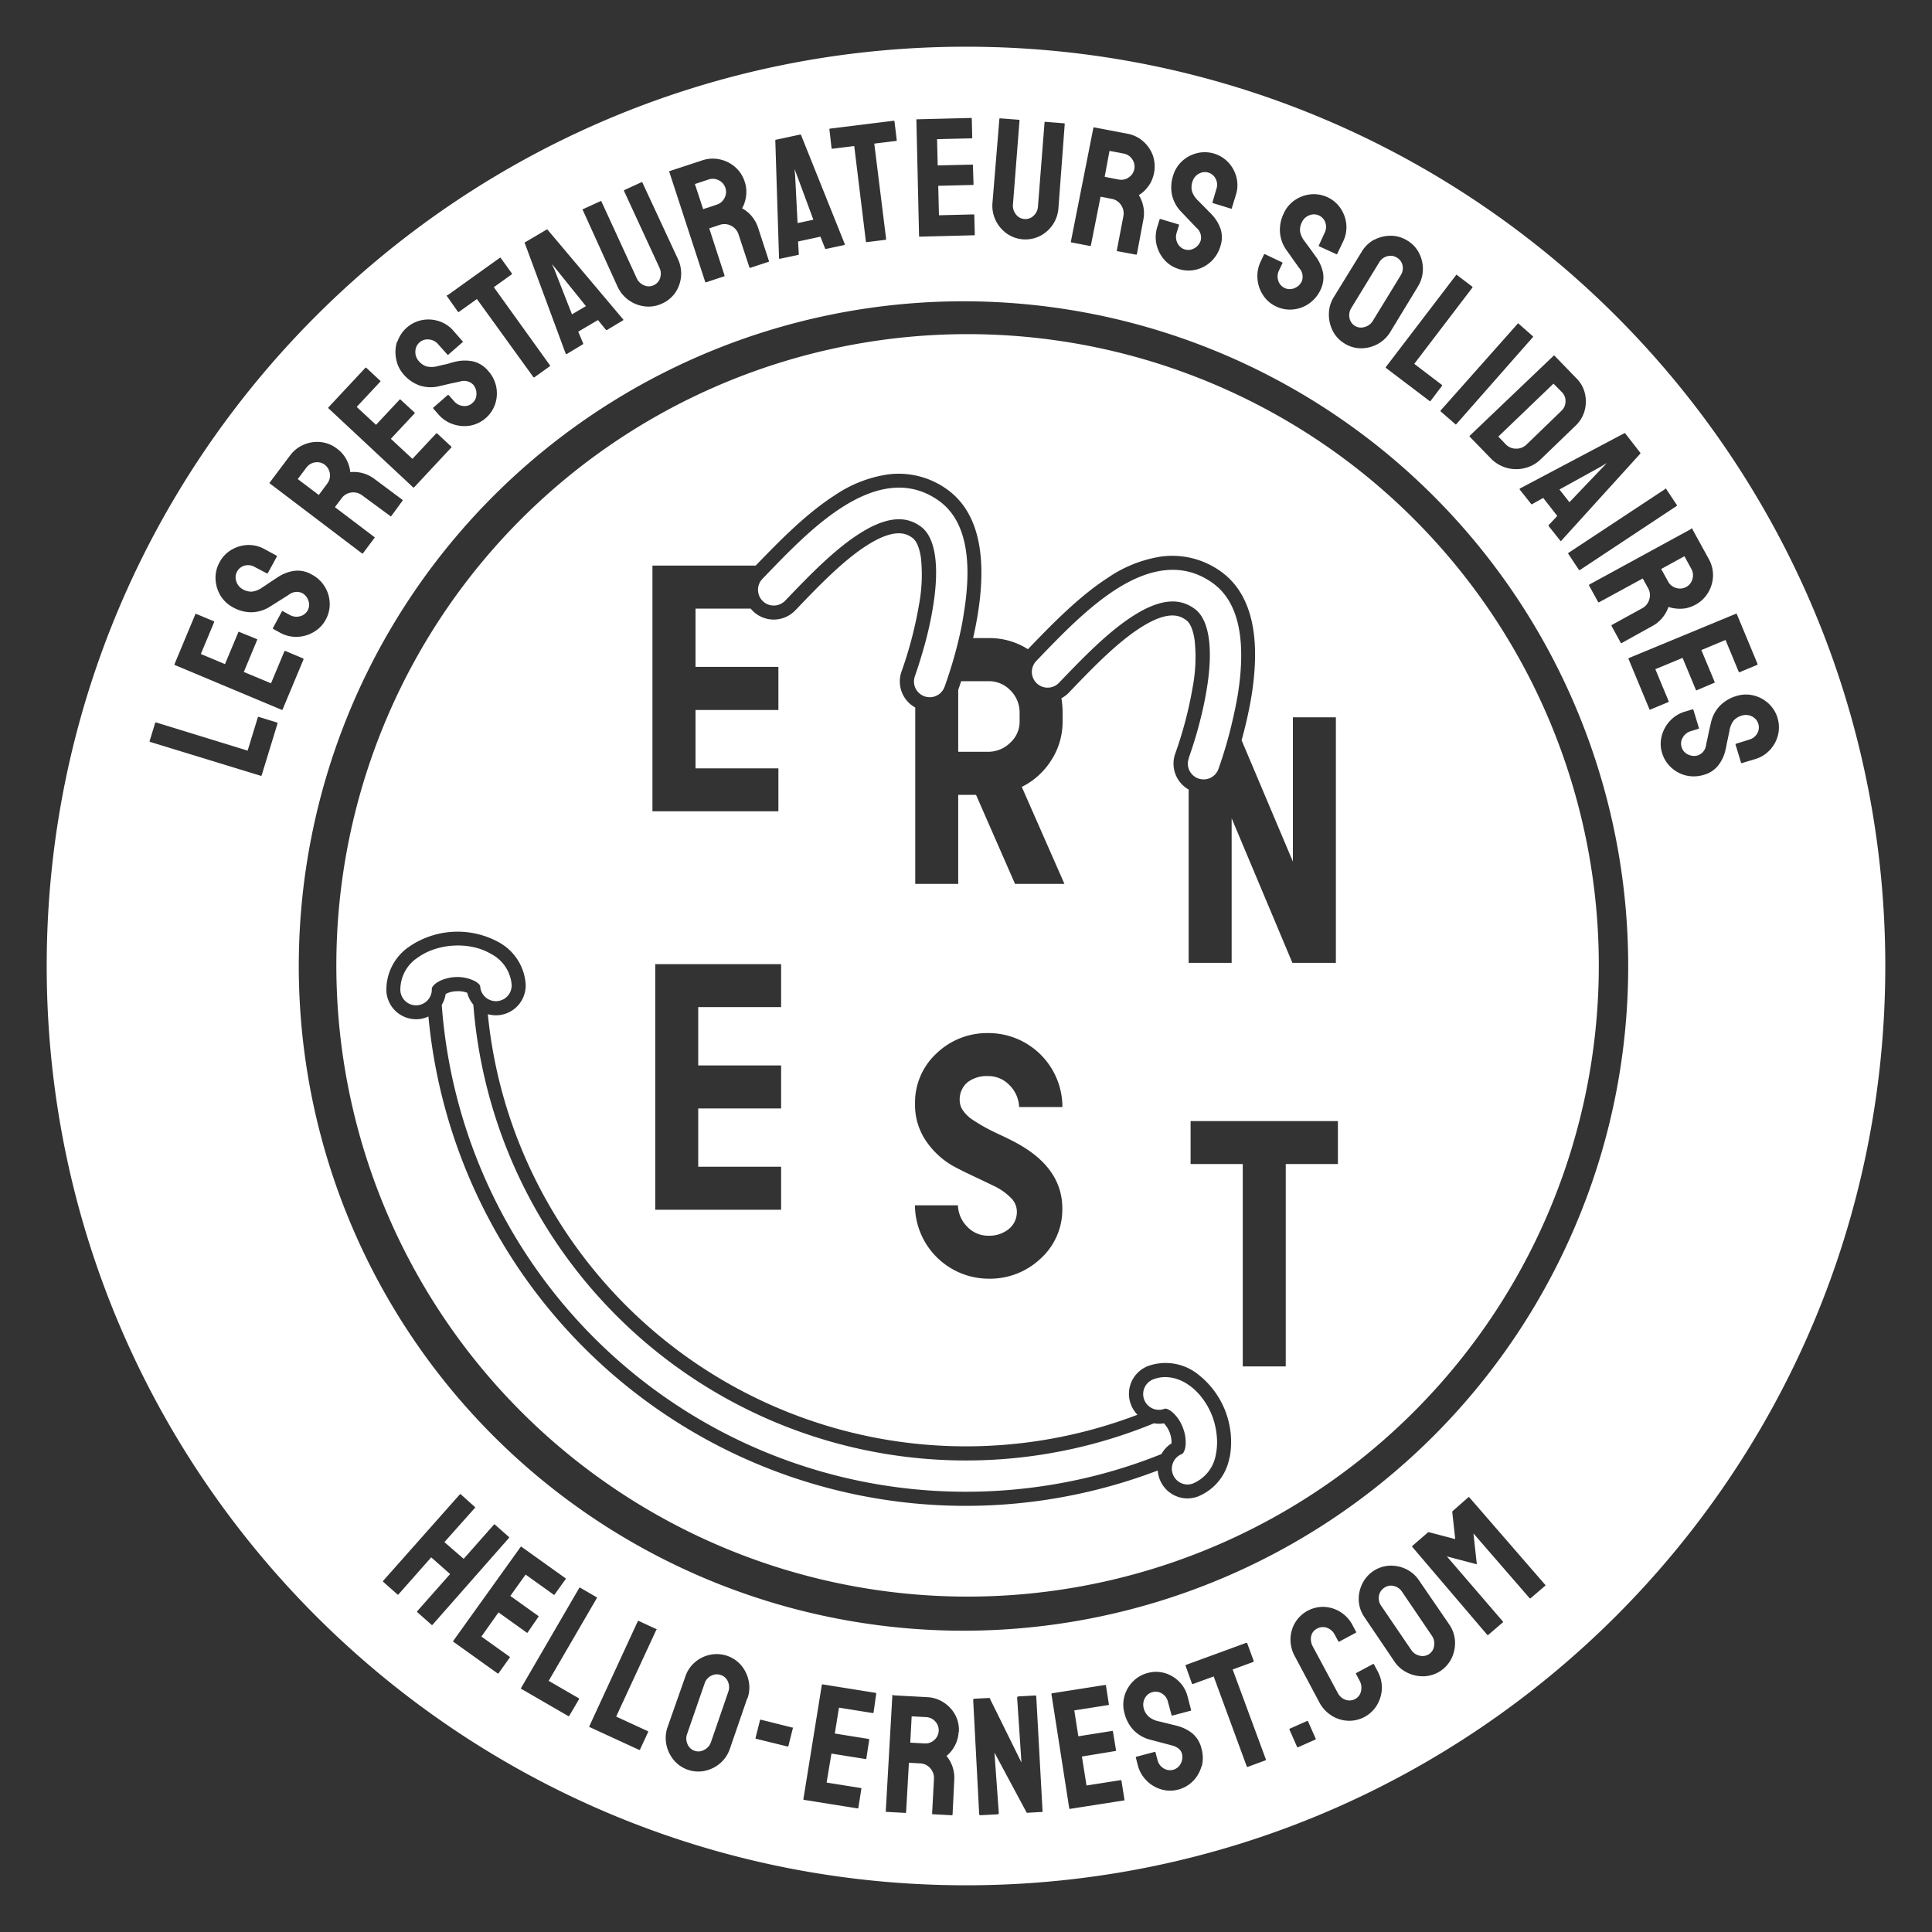 <svg id="Calque_1" data-name="Calque 1" xmlns="http://www.w3.org/2000/svg" viewBox="0 0 400 400"><rect x="0" y="0" width="400" height="400" fill="#333333" stroke="none"/><defs><style>.cls-1{fill:#fff;}</style></defs><title>logo-ernest</title><polygon class="cls-1" points="118.42 65.08 121.31 63.38 115.09 55.66 114.26 54.66 114.8 55.84 118.42 65.08"/><path class="cls-1" d="M67.79,100.08a2.8,2.8,0,0,0-.54-3.85,2.57,2.57,0,0,0-2-.5,2.69,2.69,0,0,0-1.8,1.06l-1.8,2.4L66,102.48Z"/><path class="cls-1" d="M150,41a2.68,2.68,0,0,0-1.19-3.68,2.68,2.68,0,0,0-2.09-.16l-2.85.94,1.71,5.2,2.85-.94A2.68,2.68,0,0,0,150,41Z"/><path class="cls-1" d="M191.75,355.51l-3-.16-.29,5.45,3,.16a2.68,2.68,0,0,0,1.95-.69,2.68,2.68,0,0,0,.23-3.86A2.7,2.7,0,0,0,191.75,355.51Z"/><path class="cls-1" d="M149.25,346.8a2.49,2.49,0,0,0-2,.14,2.7,2.7,0,0,0-1.37,1.6L142.26,359a2.8,2.8,0,0,0,.08,2.11,2.43,2.43,0,0,0,3.48,1.17,2.77,2.77,0,0,0,1.37-1.57l3.59-10.43a2.82,2.82,0,0,0-.05-2.08A2.43,2.43,0,0,0,149.25,346.8Z"/><polygon class="cls-1" points="331.77 96.82 332.66 95.86 331.55 96.55 322.87 101.34 324.93 103.98 331.77 96.82"/><path class="cls-1" d="M209.19,153.74a5.86,5.86,0,0,0,1.91-4.38v-1.91a6.42,6.42,0,0,0-1.94-4.55,6.14,6.14,0,0,0-4.48-1.87H199c-.26.8-.47,1.4-.61,1.78v12.84h6.29A6.49,6.49,0,0,0,209.19,153.74Z"/><path class="cls-1" d="M347,121.72a2.62,2.62,0,0,0,2.12-.2,2.59,2.59,0,0,0,1.28-1.64,2.71,2.71,0,0,0-.22-2.09l-1.44-2.63-4.81,2.64,1.45,2.63A2.65,2.65,0,0,0,347,121.72Z"/><path class="cls-1" d="M313.87,92.89a3,3,0,0,0,2.18-.85l7.24-7a2.61,2.61,0,0,0,.83-1.93,2.52,2.52,0,0,0-.77-1.94l-1.72-1.74L310.21,90.39l1.5,1.56A2.91,2.91,0,0,0,313.87,92.89Z"/><path class="cls-1" d="M233.66,36.75a2.67,2.67,0,0,0,.75-3.79,2.69,2.69,0,0,0-1.75-1.16l-2.95-.56-1,5.37,2.95.57A2.67,2.67,0,0,0,233.66,36.75Z"/><path class="cls-1" d="M280.53,67.48a2.41,2.41,0,0,0,2,.22,2.77,2.77,0,0,0,1.68-1.24L290,57a2.76,2.76,0,0,0,.39-2,2.4,2.4,0,0,0-1.16-1.65,2.46,2.46,0,0,0-2-.3,2.75,2.75,0,0,0-1.69,1.28l-5.76,9.43a2.8,2.8,0,0,0-.38,2.08A2.46,2.46,0,0,0,280.53,67.48Z"/><polygon class="cls-1" points="165.13 46.19 168.4 45.49 164.96 36.2 164.49 34.98 164.62 36.27 165.13 46.19"/><path class="cls-1" d="M290.28,329.56a2.81,2.81,0,0,0-1.7-1.2,2.4,2.4,0,0,0-2,.38,2.5,2.5,0,0,0-1.09,1.69,2.69,2.69,0,0,0,.48,2.05l6.21,9.12a2.76,2.76,0,0,0,1.74,1.19,2.45,2.45,0,0,0,2-.36,2.39,2.39,0,0,0,1-1.73,2.76,2.76,0,0,0-.44-2Z"/><path class="cls-1" d="M200,9.67C94.89,9.67,9.67,94.89,9.67,200S94.89,390.33,200,390.33,390.33,305.11,390.33,200,305.11,9.67,200,9.67Zm150.42,99.94,3.39,6.17a6.83,6.83,0,0,1,.85,3.49,7.13,7.13,0,0,1-1,3.41,6.74,6.74,0,0,1-2.62,2.51,6.88,6.88,0,0,1-2.22.78,7.75,7.75,0,0,1-2,0,5.88,5.88,0,0,1-1.38-.32,7.12,7.12,0,0,1-3.41,4l-6.25,3.47a.16.16,0,0,1-.24-.07l-1.89-3.46c0-.08,0-.14,0-.17l6.32-3.47a3,3,0,0,0,1.49-1.83,2.93,2.93,0,0,0-.24-2.35l-1.11-2-9,4.9c-.1.05-.18,0-.22,0l-1.9-3.46c0-.08,0-.15.09-.2l21-11.46A.12.12,0,0,1,350.42,109.61ZM345,101.29l2.16,3.25a.13.13,0,0,1,0,.2L327.13,118c-.1.06-.17,0-.22,0l-2.18-3.29a.15.15,0,0,1,0-.24l20-13.2A.12.12,0,0,1,345,101.29Zm-8.74-11.57a.17.17,0,0,1,.22,0l3.11,4a.16.16,0,0,1,0,.22l-16.33,18c-.08.09-.15.09-.22,0l-2.39-3a.19.19,0,0,1,0-.24l1.77-1.87-2.91-3.74-2.25,1.26a.16.16,0,0,1-.24,0l-2.38-3c-.06-.07,0-.14.05-.21ZM321.83,73.63l4.54,4.68a6.53,6.53,0,0,1,1.77,3.16,7.12,7.12,0,0,1-.07,3.58,6.76,6.76,0,0,1-1.88,3.1L319,95.08a7.16,7.16,0,0,1-3.33,1.84,7.29,7.29,0,0,1-7-2l-4.35-4.48a.15.15,0,0,1,0-.25l17.33-16.53A.13.13,0,0,1,321.83,73.63Zm-7.4-6.6,2.93,2.58a.13.13,0,0,1,0,.2l-15.84,18c-.08.09-.15.1-.22,0l-3-2.61a.16.16,0,0,1,0-.25L314.24,67A.12.12,0,0,1,314.43,67ZM301.73,57l3.08,2.34a.16.16,0,0,1,0,.25l-12,15.74,5.71,4.35a.15.15,0,0,1,0,.24L296.19,83a.15.15,0,0,1-.24,0l-9-6.82c-.07,0-.07-.13,0-.22l14.51-19A.15.15,0,0,1,301.73,57Zm-17.2-7.35a7.09,7.09,0,0,1,3.44-.84,6.49,6.49,0,0,1,3.41,1,6.38,6.38,0,0,1,2.42,2.58,7.12,7.12,0,0,1,.79,3.43,6.86,6.86,0,0,1-1,3.46l-5.74,9.44a6.85,6.85,0,0,1-2.62,2.51,7.16,7.16,0,0,1-3.44.88,6.42,6.42,0,0,1-3.43-1,6.48,6.48,0,0,1-2.43-2.61,7.47,7.47,0,0,1-.8-3.48,6.75,6.75,0,0,1,1-3.48l5.79-9.41A6.77,6.77,0,0,1,284.53,49.61ZM261,54.17l.68-1.45a.15.15,0,0,1,.23-.08l3.53,1.67c.09,0,.1.12.06.22L264.8,56a2.77,2.77,0,0,0-.15,2.11A2.48,2.48,0,0,0,268,59.66a2.77,2.77,0,0,0,1.53-1.44,2.66,2.66,0,0,0-.55-2.73l-1.16-1.63c-.52-.74-1-1.43-1.48-2.09A7.26,7.26,0,0,1,265,48a7.73,7.73,0,0,1,.8-3.85,6.5,6.5,0,0,1,2.35-2.76,7,7,0,0,1,3.31-1.16,6.63,6.63,0,0,1,3.42.62,6.52,6.52,0,0,1,2.68,2.3,7.11,7.11,0,0,1,1.18,3.29,6.74,6.74,0,0,1-.65,3.53l-1.23,2.59a.12.12,0,0,1-.18.06L273.12,51a.12.12,0,0,1-.07-.18l1.19-2.6a2.71,2.71,0,0,0,.16-2.13,2.48,2.48,0,0,0-1.31-1.47,2.45,2.45,0,0,0-2-.05A2.75,2.75,0,0,0,269.55,46a3.44,3.44,0,0,0-.38,1.94,4.61,4.61,0,0,0,1,2.09c.07.11.22.32.45.62s.48.64.74,1,.5.69.72,1,.34.46.38.53a8.42,8.42,0,0,1,1.47,3.34,5.83,5.83,0,0,1-.57,3.57A7,7,0,0,1,271,62.86a6.8,6.8,0,0,1-3.31,1.21,6.59,6.59,0,0,1-3.5-.63,6.38,6.38,0,0,1-2.69-2.34,7.07,7.07,0,0,1-1.15-3.36A6.89,6.89,0,0,1,261,54.17ZM239.6,47l.47-1.53a.16.16,0,0,1,.22-.12L244,46.46q.14,0,.09.21l-.48,1.53a2.8,2.8,0,0,0,.16,2.11,2.47,2.47,0,0,0,3.54,1.07,2.8,2.8,0,0,0,1.3-1.64,2.65,2.65,0,0,0-.94-2.62l-1.38-1.45-1.76-1.85a7.22,7.22,0,0,1-1.89-3.52,7.8,7.8,0,0,1,.24-3.93,6.59,6.59,0,0,1,1.93-3.07,7,7,0,0,1,3.1-1.61,6.69,6.69,0,0,1,6.46,2,7,7,0,0,1,1.64,3.1,6.53,6.53,0,0,1-.14,3.58l-.84,2.74c0,.09-.08.12-.17.09l-3.73-1.15a.13.13,0,0,1-.1-.17l.81-2.75a2.67,2.67,0,0,0-.15-2.12,2.51,2.51,0,0,0-1.5-1.27,2.46,2.46,0,0,0-2,.24,2.68,2.68,0,0,0-1.3,1.63,3.45,3.45,0,0,0-.1,2,4.66,4.66,0,0,0,1.27,1.93l.54.55.88.88.84.87c.25.25.41.4.46.47a8.27,8.27,0,0,1,1.93,3.09,5.8,5.8,0,0,1-.05,3.61,7,7,0,0,1-1.94,3.15,6.86,6.86,0,0,1-3.1,1.67,6.64,6.64,0,0,1-3.56-.13,6.43,6.43,0,0,1-3-1.92,7.27,7.27,0,0,1-1.62-3.17A7,7,0,0,1,239.6,47ZM226.37,26.48a.12.12,0,0,1,.16-.11l6.92,1.32a6.75,6.75,0,0,1,3.23,1.57,7.16,7.16,0,0,1,2,2.9,7.13,7.13,0,0,1-.55,5.83,7.67,7.67,0,0,1-1.22,1.54,6.63,6.63,0,0,1-1.13.87,7.07,7.07,0,0,1,.92,5.18l-1.31,7a.16.16,0,0,1-.21.14L231.33,52c-.09,0-.13-.06-.11-.13l1.36-7.09a3,3,0,0,0-.46-2.3,2.9,2.9,0,0,0-2-1.32l-2.26-.44-2,10.07c0,.11-.08.16-.17.14l-3.87-.74c-.09,0-.12-.09-.1-.2ZM205.48,42l1.43-17.37c0-.1.06-.14.15-.13l3.9.3a.12.12,0,0,1,.12.15l-1.36,17.39a2.84,2.84,0,0,0,.59,2,2.35,2.35,0,0,0,1.76,1,2.4,2.4,0,0,0,1.92-.67,2.81,2.81,0,0,0,.91-1.94l1.36-17.38c0-.09.06-.14.15-.13l3.9.31c.09,0,.13.06.13.15l-1.3,17.39a7,7,0,0,1-3.87,5.81,6.71,6.71,0,0,1-6.86-.55,7.19,7.19,0,0,1-2.29-2.75A7,7,0,0,1,205.48,42ZM189.86,24.7l11.19-.28c.09,0,.14,0,.15.17l.09,3.91c0,.09,0,.14-.13.14l-7.15.17.13,5.44,7.15-.17a.12.12,0,0,1,.14.13l.13,3.94a.12.12,0,0,1-.13.14l-7.18.18.15,6.1,7.18-.18c.09,0,.14.06.14.18l.1,4a.12.12,0,0,1-.14.14L190.42,49c-.09,0-.14-.05-.14-.17l-.55-23.95A.12.12,0,0,1,189.86,24.7Zm-18,1.93L185,25c.11,0,.18,0,.19.11l.47,3.88c0,.12,0,.18-.12.19l-4.53.55,2.45,19.73c0,.12,0,.18-.12.19l-3.91.48c-.09,0-.15,0-.16-.16l-2.41-19.73-4.5.55c-.12,0-.18,0-.2-.15l-.44-3.88A.12.12,0,0,1,171.82,26.63Zm-11.15,2.29,4.94-1.06a.17.17,0,0,1,.2.1l9.05,22.57c0,.11,0,.17-.1.2l-3.78.81c-.1,0-.16,0-.21-.14L169.86,49l-4.63,1,.15,2.57c0,.12,0,.19-.13.21l-3.79.8c-.09,0-.15,0-.17-.14l-.77-24.33A.16.16,0,0,1,160.67,28.92Zm-22,6.48,6.69-2.2a6.82,6.82,0,0,1,3.58-.21,7,7,0,0,1,3.18,1.56,6.68,6.68,0,0,1,2,3,6.56,6.56,0,0,1,.36,2.33,7,7,0,0,1-.32,1.94,5.64,5.64,0,0,1-.56,1.3,7.1,7.1,0,0,1,3.33,4.08L159.19,54a.15.15,0,0,1-.11.22l-3.74,1.23c-.09,0-.14,0-.17-.05l-2.26-6.86a3.05,3.05,0,0,0-1.52-1.79,3,3,0,0,0-2.36-.2l-2.19.73L150,57c0,.11,0,.18-.08.21l-3.74,1.24c-.09,0-.15,0-.19-.13l-7.43-22.77A.13.13,0,0,1,138.67,35.4Zm-17.92,7.87,3.55-1.63a.12.12,0,0,1,.18.07l7.28,15.84a2.84,2.84,0,0,0,1.52,1.51,2.37,2.37,0,0,0,2,0,2.44,2.44,0,0,0,1.36-1.52,2.9,2.9,0,0,0-.16-2.14L129.2,39.54a.13.13,0,0,1,.07-.19l3.55-1.63a.12.12,0,0,1,.18.07l7.35,15.82a7.07,7.07,0,0,1-.55,7A6.66,6.66,0,0,1,137,62.88a6.5,6.5,0,0,1-3.5.55,7.1,7.1,0,0,1-5.65-4.1l-7.21-15.88A.12.12,0,0,1,120.75,43.27Zm-12,6.85,4.35-2.57a.17.17,0,0,1,.22,0L129,66.1c.08.09.07.17,0,.22l-3.33,2q-.12.08-.24-.06l-1.63-2-4.08,2.41,1,2.39a.18.18,0,0,1-.06.24l-3.33,2c-.08.05-.15,0-.21-.08l-8.45-22.83A.17.17,0,0,1,108.71,50.12Zm-16.11,11,10.77-7.72c.09-.07.17-.06.22,0l2.28,3.18c.06.09.06.17,0,.22l-3.71,2.66,11.6,16.14c.07.1.07.17,0,.22l-3.2,2.3c-.08.05-.15,0-.22-.06L98.74,61.91l-3.69,2.64a.15.15,0,0,1-.24,0l-2.25-3.2A.12.12,0,0,1,92.6,61.12Zm-10.39,9.6a6.75,6.75,0,0,1,5.1-4.45,7,7,0,0,1,3.5.23,6.66,6.66,0,0,1,3,2l1.88,2.15a.12.12,0,0,1,0,.2l-2.94,2.57a.12.12,0,0,1-.19,0l-1.91-2.13a2.72,2.72,0,0,0-1.89-1A2.51,2.51,0,0,0,86,72.75a2.77,2.77,0,0,0,.7,2,3.53,3.53,0,0,0,1.63,1.12,4.79,4.79,0,0,0,2.3-.07l.76-.18,1.21-.27L93.79,75l.64-.15a8.48,8.48,0,0,1,3.65,0,5.89,5.89,0,0,1,3,1.95,6.92,6.92,0,0,1,1.45,6.81,6.74,6.74,0,0,1-5.19,4.51,7.22,7.22,0,0,1-3.54-.29,6.81,6.81,0,0,1-3-2l-1.06-1.21a.16.16,0,0,1,0-.25l2.94-2.57c.07-.06.14,0,.22,0L94,83.05a2.77,2.77,0,0,0,1.87,1,2.39,2.39,0,0,0,1.93-.6,2.36,2.36,0,0,0,.84-1.85,2.79,2.79,0,0,0-.71-2A2.66,2.66,0,0,0,95.22,79l-2,.42L90.76,80a7.3,7.3,0,0,1-4-.23,7.87,7.87,0,0,1-3.21-2.27A6.55,6.55,0,0,1,82,74.21,7.11,7.11,0,0,1,82.21,70.72ZM68,84.34l7.64-8.18c.06-.07.14-.07.22,0l2.86,2.67a.12.12,0,0,1,0,.2l-4.87,5.22,4,3.71,4.88-5.22a.13.13,0,0,1,.2,0l2.9,2.67a.12.12,0,0,1,0,.19l-4.91,5.25L85.39,95l4.91-5.25c.06-.07.14-.06.22,0l2.91,2.71a.13.13,0,0,1,0,.2l-7.68,8.23c-.07.07-.14.06-.23,0L68,84.53A.12.12,0,0,1,68,84.34ZM55.84,99.91l4.23-5.63a6.88,6.88,0,0,1,2.83-2.22,7.13,7.13,0,0,1,3.5-.53,6.63,6.63,0,0,1,3.36,1.35,6.85,6.85,0,0,1,1.63,1.7,7.28,7.28,0,0,1,.84,1.78,5.74,5.74,0,0,1,.29,1.39,7.1,7.1,0,0,1,5.06,1.45l5.73,4.27a.15.15,0,0,1,0,.24L81,106.86c-.06.07-.11.09-.17,0L75,102.57a3.05,3.05,0,0,0-2.27-.6,2.9,2.9,0,0,0-2,1.19L69.34,105l8.17,6.19c.09.07.11.14,0,.21l-2.36,3.15c-.06.08-.13.08-.23,0L55.87,100.1A.11.11,0,0,1,55.84,99.91ZM45.47,116.39a6.48,6.48,0,0,1,2.43-2.55,7.06,7.06,0,0,1,3.35-1,6.66,6.66,0,0,1,3.5.84l2.51,1.36a.13.13,0,0,1,.06.19l-1.87,3.43a.12.12,0,0,1-.18.06l-2.53-1.33a2.72,2.72,0,0,0-2.12-.28,2.54,2.54,0,0,0-1.54,1.23,2.49,2.49,0,0,0-.16,2A2.74,2.74,0,0,0,50.26,122a3.48,3.48,0,0,0,1.92.49,4.6,4.6,0,0,0,2.13-.87l.65-.42,1-.68,1-.66c.29-.2.47-.32.55-.36A8.22,8.22,0,0,1,61,118.18a5.77,5.77,0,0,1,3.53.76,6.94,6.94,0,0,1,3.73,5.89,6.57,6.57,0,0,1-.82,3.46,6.44,6.44,0,0,1-2.48,2.56,7.1,7.1,0,0,1-3.42,1A6.79,6.79,0,0,1,58,131l-1.41-.77a.15.15,0,0,1-.07-.23l1.86-3.44c0-.08.12-.09.22,0l1.41.77a2.8,2.8,0,0,0,2.1.26,2.47,2.47,0,0,0,1.6-1.23,2.43,2.43,0,0,0,.14-2,2.74,2.74,0,0,0-1.35-1.6,2.68,2.68,0,0,0-2.76.41l-1.69,1.07-2.16,1.36a7.32,7.32,0,0,1-3.83,1.16,7.7,7.7,0,0,1-3.79-1,6.62,6.62,0,0,1-2.64-2.49,7.07,7.07,0,0,1-1-3.37A6.54,6.54,0,0,1,45.47,116.39Zm12,33.37-3.3,10.77c0,.09-.1.12-.21.08l-22.86-7a.15.15,0,0,1-.11-.22l1.13-3.7a.15.15,0,0,1,.22-.11l18.93,5.83,2.1-6.86a.16.16,0,0,1,.22-.12l3.77,1.16A.14.14,0,0,1,57.43,149.76Zm5.38-13.26-4.34,10.39q0,.13-.21.06l-22.09-9.26c-.09,0-.12-.1-.08-.18l4.31-10.33c0-.09.11-.11.22-.06l3.6,1.5a.13.13,0,0,1,.08.18l-2.76,6.6,5,2.1,2.76-6.6c0-.09.09-.11.18-.07l3.65,1.48a.12.12,0,0,1,.07.18l-2.76,6.63,5.63,2.35,2.77-6.62c0-.09.1-.11.21-.07l3.67,1.54A.12.12,0,0,1,62.81,136.5ZM89.33,336.38l-2.92-2.58a.16.16,0,0,1,0-.25l6.78-7.66-3.91-3.46-6.78,7.67c-.07.08-.15.1-.22,0l-2.94-2.6c-.07-.06-.07-.14,0-.22l15.86-17.88c.06-.07.14-.07.23,0L98.31,312c.09.07.1.15,0,.21l-6.3,7.07L96,322.74l6.27-7.09a.13.13,0,0,1,.2,0l2.89,2.56c.09.07.1.15,0,.22L89.57,336.37A.15.15,0,0,1,89.33,336.38Zm16.18,6.84-2.3,3.23a.13.13,0,0,1-.2,0l-9.14-6.54c-.08-.05-.08-.13,0-.22l13.93-19.43a.12.12,0,0,1,.19,0l9.09,6.5c.07.05.08.13,0,.22l-2.27,3.17a.11.11,0,0,1-.19,0l-5.8-4.15-3.16,4.42,5.8,4.15a.11.11,0,0,1,0,.19L109.24,338a.12.12,0,0,1-.2,0l-5.83-4.17-3.54,5L105.5,343C105.58,343.05,105.58,343.12,105.51,343.22Zm14.36,8.6-2,3.4a.15.15,0,0,1-.24.06l-9.72-5.63c-.09,0-.1-.12,0-.22l12-20.64a.15.15,0,0,1,.24-.06l3.34,1.94a.15.15,0,0,1,.06.23L113.6,348l6.2,3.59A.15.15,0,0,1,119.87,351.82Zm16-14.36-8.3,17.94,6.51,3a.15.15,0,0,1,.09.23l-1.65,3.57a.15.15,0,0,1-.23.08l-10.2-4.7c-.09,0-.11-.11-.06-.22l10-21.66a.16.16,0,0,1,.23-.09l3.51,1.62A.15.15,0,0,1,135.92,337.46Zm18.84,14.16-3.59,10.43a6.84,6.84,0,0,1-2,3,7.19,7.19,0,0,1-3.17,1.58,6.6,6.6,0,0,1-6.47-2.25,7.34,7.34,0,0,1-1.52-3.21,6.76,6.76,0,0,1,.26-3.61l3.66-10.41a6.62,6.62,0,0,1,2-3,6.89,6.89,0,0,1,3.17-1.55,6.66,6.66,0,0,1,6.44,2.23A7.2,7.2,0,0,1,155,348,6.66,6.66,0,0,1,154.76,351.62Zm9.44,6.19-.92,3.68c0,.09-.09.12-.2.1L156.56,360c-.11,0-.15-.09-.13-.18l.92-3.68c0-.09.09-.12.2-.09l6.51,1.63C164.18,357.66,164.22,357.72,164.2,357.81Zm16.71-3.25c0,.09-.07.13-.16.11l-7-1.12-.86,5.36,7,1.12a.13.13,0,0,1,.12.16l-.59,3.89a.12.12,0,0,1-.16.11l-7.07-1.13-1,6,7.08,1.13c.09,0,.13.08.11.19l-.62,3.92c0,.09-.07.13-.16.11l-11.1-1.77c-.09,0-.13-.08-.11-.19l3.81-23.6a.12.12,0,0,1,.15-.12l11,1.76c.09,0,.13.08.11.2Zm17.61,4a6.7,6.7,0,0,1-.51,2.29,6.8,6.8,0,0,1-1,1.69,6,6,0,0,1-1,1,7.13,7.13,0,0,1,1.61,5l-.35,7.12c0,.12-.07.18-.18.17l-3.93-.21c-.09,0-.14-.05-.13-.12l.39-7.19a3.06,3.06,0,0,0-.77-2.22,2.9,2.9,0,0,0-2.12-1l-2.3-.13-.58,10.21c0,.12-.06.18-.15.17l-3.93-.21c-.09,0-.13-.07-.13-.18l1.36-23.87A.13.13,0,0,1,185,351l7,.38a6.76,6.76,0,0,1,3.4,1.11,7.1,7.1,0,0,1,2.39,2.6A6.62,6.62,0,0,1,198.52,358.59Zm17.16,16.59-3.05.17-6.69-12.47.9,12.49c0,.19-.09.29-.29.3l-3.48.18c-.18,0-.28-.06-.29-.22L201.49,352c0-.19.07-.29.26-.3l3.13-.16,6.6,13.37-.89-13.4c0-.18.09-.28.3-.29l3.44-.19c.14,0,.21.09.22.27l1.3,23.7C215.85,375.1,215.8,375.18,215.68,375.18Zm17-2.38-11.1,1.74c-.09,0-.15,0-.16-.15l-3.68-23.62a.13.13,0,0,1,.12-.16l11-1.73c.09,0,.15,0,.17.15l.6,3.85a.12.12,0,0,1-.11.16l-7.05,1.11.84,5.36,7-1.11a.13.13,0,0,1,.16.12l.64,3.88c0,.09,0,.14-.12.16L224,363.67l.95,6,7.08-1.11c.09,0,.15,0,.16.15l.62,3.92A.13.13,0,0,1,232.68,372.8Zm16.12-7.06a6.93,6.93,0,0,1-1.76,3.05,6.6,6.6,0,0,1-3.08,1.76,6.42,6.42,0,0,1-3.56-.07,7.07,7.07,0,0,1-3-1.83,6.86,6.86,0,0,1-1.78-3.15l-.4-1.55a.15.15,0,0,1,.12-.21l3.78-1c.08,0,.14,0,.17.13l.41,1.55a2.77,2.77,0,0,0,1.23,1.71,2.49,2.49,0,0,0,3.57-.95,2.85,2.85,0,0,0,.25-2.08c-.22-.83-.94-1.41-2.18-1.73l-1.93-.51-2.47-.65a7.3,7.3,0,0,1-3.45-2,7.78,7.78,0,0,1-1.85-3.46,6.54,6.54,0,0,1,0-3.62,7,7,0,0,1,1.78-3,6.57,6.57,0,0,1,3-1.72,6.44,6.44,0,0,1,3.51,0,7,7,0,0,1,3,1.76,6.65,6.65,0,0,1,1.77,3.12l.72,2.76a.12.12,0,0,1-.1.17l-3.77,1c-.09,0-.15,0-.17-.09l-.75-2.76a2.68,2.68,0,0,0-1.25-1.72,2.47,2.47,0,0,0-1.94-.29,2.43,2.43,0,0,0-1.58,1.26,2.74,2.74,0,0,0-.25,2.06,3.49,3.49,0,0,0,1,1.73,4.79,4.79,0,0,0,2.09,1l.75.18,1.21.29c.43.12.82.21,1.17.29l.63.16a8.45,8.45,0,0,1,3.26,1.61,5.78,5.78,0,0,1,1.85,3.1A7,7,0,0,1,248.8,365.74ZM262,364.46l-3.69,1.36c-.08,0-.15,0-.19-.12l-6.84-18.61L247,348.65a.16.16,0,0,1-.23-.1l-1.31-3.67a.13.13,0,0,1,.08-.18L258,340.14c.11,0,.18,0,.22.07l1.34,3.65c0,.11,0,.18-.07.22l-4.28,1.57,6.87,18.6C262.07,364.36,262.05,364.43,262,364.46Zm10.33-4.3-3.59,1.59a.14.14,0,0,1-.19-.07l-1.59-3.6c0-.09,0-.15.08-.18l3.59-1.59c.09,0,.15,0,.18.07l1.59,3.59A.12.12,0,0,1,272.29,360.16ZM285.1,353a6.69,6.69,0,0,1-6.08,3.26,6.9,6.9,0,0,1-3.37-1.09,7.18,7.18,0,0,1-2.5-2.73l-5.1-9.58a7.1,7.1,0,0,1-.87-3.5,6.87,6.87,0,0,1,.95-3.39,6.77,6.77,0,0,1,6.08-3.28,7,7,0,0,1,5.8,3.75l.76,1.41a.13.13,0,0,1-.06.19l-3.43,1.84c-.09.05-.15,0-.19-.05l-.76-1.41a2.86,2.86,0,0,0-1.6-1.4,2.41,2.41,0,0,0-2,.15,2.24,2.24,0,0,0-1.28,1.65,3.14,3.14,0,0,0,.34,2.05l5.14,9.56a2.93,2.93,0,0,0,1.64,1.49,2.43,2.43,0,0,0,2-.16,2.34,2.34,0,0,0,1.22-1.66,3,3,0,0,0-.29-2.12l-.75-1.41a.12.12,0,0,1,.05-.19l3.47-1.86a.13.13,0,0,1,.19.06l.75,1.41a7.12,7.12,0,0,1,.89,3.6A7.23,7.23,0,0,1,285.1,353Zm15.5-9.81a6.64,6.64,0,0,1-5.67,3.86,7.37,7.37,0,0,1-3.48-.7A6.73,6.73,0,0,1,288.7,344l-6.18-9.14a6.69,6.69,0,0,1-1.2-3.39A7,7,0,0,1,282,328a6.64,6.64,0,0,1,5.63-3.84,7.08,7.08,0,0,1,3.44.69,6.68,6.68,0,0,1,2.72,2.35l6.24,9.1a6.83,6.83,0,0,1,1.21,3.41A7.32,7.32,0,0,1,300.6,343.19Zm19.31-14.87-3,2.57c-.07.06-.14.05-.22,0l-11.63-13.41.7,6.39-6.2-1.63,11.58,13.45c.07.09.07.16,0,.22l-3,2.57c-.07.06-.14.05-.22,0L292.4,320.27a.13.13,0,0,1,0-.2l3.21-2.77a.32.32,0,0,1,.28-.06l5.4,1.41-.61-5.55a.29.29,0,0,1,.09-.26L304,310a.13.13,0,0,1,.2,0L319.9,328.1C320,328.18,320,328.26,319.91,328.32Zm6.42-74.95A137.62,137.62,0,1,1,337.1,200,136.79,136.79,0,0,1,326.33,253.37Zm15.16-106.54-4.32-10.4c0-.09,0-.15.1-.2l22.14-9.16a.12.12,0,0,1,.18.07l4.3,10.34c0,.08,0,.15-.11.19l-3.61,1.5a.12.12,0,0,1-.18-.07l-2.74-6.6-5,2.09,2.75,6.6a.13.13,0,0,1-.08.18l-3.62,1.54a.12.12,0,0,1-.18-.07l-2.76-6.63-5.64,2.34,2.76,6.63c0,.09,0,.15-.11.2l-3.67,1.52A.12.12,0,0,1,341.49,146.83Zm24.94,8.45a6.73,6.73,0,0,1-3.06,1.89l-2.74.82c-.09,0-.15,0-.17-.09l-1.13-3.74a.12.12,0,0,1,.09-.17l2.73-.86a2.69,2.69,0,0,0,1.68-1.31,2.51,2.51,0,0,0-1.1-3.49,2.78,2.78,0,0,0-2.08-.18,3.62,3.62,0,0,0-1.69,1,4.6,4.6,0,0,0-.89,2.13c0,.13-.09.38-.16.76s-.15.78-.25,1.22-.18.84-.24,1.18-.11.57-.14.65a8.09,8.09,0,0,1-1.49,3.32,5.7,5.7,0,0,1-3,2,7,7,0,0,1-3.69.15A6.85,6.85,0,0,1,346,158.9a6.55,6.55,0,0,1-1.88-3,6.35,6.35,0,0,1-.07-3.56,7.14,7.14,0,0,1,1.72-3.11,6.84,6.84,0,0,1,3.09-1.9l1.53-.46a.16.16,0,0,1,.22.12l1.13,3.74c0,.09,0,.15-.13.18l-1.53.46a2.82,2.82,0,0,0-1.67,1.31,2.4,2.4,0,0,0-.25,2,2.43,2.43,0,0,0,1.33,1.53,2.77,2.77,0,0,0,2.09.17,2.66,2.66,0,0,0,1.66-2.24c.09-.42.24-1.07.43-2s.38-1.71.56-2.49a7.28,7.28,0,0,1,1.87-3.54,7.88,7.88,0,0,1,3.38-2,6.52,6.52,0,0,1,3.63-.11,7,7,0,0,1,3.08,1.68,6.74,6.74,0,0,1,1.93,6.48A7,7,0,0,1,366.43,155.28Z"/><path class="cls-1" d="M292.64,107.36A130.69,130.69,0,1,0,320.71,149,130.73,130.73,0,0,0,292.64,107.36ZM135.08,117.1h21.38c4.64-4.81,10.34-10.69,16.36-14.55a26.44,26.44,0,0,1,10.84-4.3,17.14,17.14,0,0,1,12.32,3c6.38,4.49,8.54,13.29,6.42,26.16-.27,1.62-.59,3.2-.93,4.7h3.21a14.77,14.77,0,0,1,8.14,2.3c4.69-4.87,10.52-10.93,16.66-14.86a26.66,26.66,0,0,1,10.84-4.31,17.22,17.22,0,0,1,12.33,3c6.38,4.48,8.53,13.28,6.41,26.15a88.88,88.88,0,0,1-2,8.87l10.62,25.13V148.51h8.9v50.84h-9L255,169.42v29.93h-8.9V163.47a6.17,6.17,0,0,1-2.75-7.52,82.23,82.23,0,0,0,3.58-13.67,33.41,33.41,0,0,0,.41-9.69c-.17-1.23-.62-3.41-1.78-4.22-1-.7-3.32-2.34-9.43,1.58-4.93,3.15-10,8.41-14.45,13.05l-.38.4a6.39,6.39,0,0,1-1.55,1.17,16.78,16.78,0,0,1,.25,2.88v1.91a14.62,14.62,0,0,1-2.32,8,15.19,15.19,0,0,1-6.13,5.56L220.38,183H210.15l-8.07-18.43h-3.69V183h-8.9V146.48a6.15,6.15,0,0,1-2.8-7.55,82.77,82.77,0,0,0,3.57-13.67,33.82,33.82,0,0,0,.42-9.69c-.17-1.22-.63-3.4-1.78-4.22-1-.7-3.32-2.33-9.44,1.58-4.93,3.16-10,8.42-14.44,13.06l-.39.4a6.16,6.16,0,0,1-8.71.16,5.17,5.17,0,0,1-.5-.55H144v12.07h17.16V147H144v12.08h17.16v8.89H135.08ZM199.44,230a7.15,7.15,0,0,0,2,1.88q1.34.88,2.58,1.56t3.27,1.62q2,.94,3.18,1.59,9.47,5.15,9.47,13.53a13.7,13.7,0,0,1-4.45,10.36,15.25,15.25,0,0,1-10.87,4.2,15.3,15.3,0,0,1-15.19-15.19h8.9a6.55,6.55,0,0,0,1.94,4.44,5.89,5.89,0,0,0,4.35,1.85,6.37,6.37,0,0,0,4.26-1.4,4.52,4.52,0,0,0,1.65-3.62,4,4,0,0,0-1.36-2.93,12.12,12.12,0,0,0-3-2.16q-1.67-.82-4.45-2.13t-4.39-2.19a16.74,16.74,0,0,1-5.62-5.21,13.14,13.14,0,0,1-2.26-7.63,13.82,13.82,0,0,1,4.45-10.48,15.1,15.1,0,0,1,10.74-4.2,15.3,15.3,0,0,1,15.32,15.32H211a6.73,6.73,0,0,0-2-4.54,6,6,0,0,0-4.45-1.88,6.56,6.56,0,0,0-4.26,1.3,4.69,4.69,0,0,0-1.59,3.85A3.63,3.63,0,0,0,199.44,230Zm-37.72-9.41v8.9H144.56v12.07h17.16v8.9H135.66V199.62h26.06v8.89H144.56v12.08Zm92.84,81.14a10.75,10.75,0,0,1-6.51,8.09,6.3,6.3,0,0,1-2.2.41,6.17,6.17,0,0,1-5.76-4,6.33,6.33,0,0,1-.39-1.78,111.71,111.71,0,0,1-151-94,5.89,5.89,0,0,1-2.26.57h-.34A6.16,6.16,0,0,1,80,205.29,10.79,10.79,0,0,1,84.71,196a17.74,17.74,0,0,1,18.41-1,10.75,10.75,0,0,1,5.71,8.68A6.18,6.18,0,0,1,103,210.2a6.32,6.32,0,0,1-2-.22,98.24,98.24,0,0,0,7.32,28.72A99.57,99.57,0,0,0,235.5,292.91a6.05,6.05,0,0,1-1.34-2.09,6.16,6.16,0,0,1,3.54-8A10.77,10.77,0,0,1,248,284.51a17.75,17.75,0,0,1,6.6,17.22ZM277,241H266.2V282.9h-8.9V241H246.5v-8.89H277Z"/><path class="cls-1" d="M241,294.68a6.11,6.11,0,0,1-2.09,0A102.29,102.29,0,0,1,98,208a6.08,6.08,0,0,1-1.27-2.46,5.36,5.36,0,0,0-2.26-.31,5.06,5.06,0,0,0-2.2.56,6.17,6.17,0,0,1-.81,2.27A108.75,108.75,0,0,0,200,308.85,109.42,109.42,0,0,0,224.77,306a107,107,0,0,0,15.69-4.95,6.11,6.11,0,0,1,2.1-2.22,5.91,5.91,0,0,0-1.6-4.17Z"/><path class="cls-1" d="M97.71,202.86a5.13,5.13,0,0,1,.71.33c.67.39,1,.81,1,1a3.26,3.26,0,1,0,6.51-.36,7.91,7.91,0,0,0-4.25-6.32,12.66,12.66,0,0,0-2.15-1,14.91,14.91,0,0,0-5.59-.73,15.17,15.17,0,0,0-4.86,1.06,12.77,12.77,0,0,0-2.65,1.46,7.92,7.92,0,0,0-3.54,6.76,3.25,3.25,0,0,0,3.25,3.08h.18a3.28,3.28,0,0,0,3.08-3.44c0-.23.26-.68.89-1.14a5.93,5.93,0,0,1,.9-.53,8.61,8.61,0,0,1,3.1-.74A8.11,8.11,0,0,1,97.71,202.86Z"/><path class="cls-1" d="M251,293.23a15.2,15.2,0,0,0-2-3.65c-2.71-3.65-6.72-5.36-10.23-4a3.27,3.27,0,0,0-1.87,4.22,3.25,3.25,0,0,0,4.21,1.87c.36-.13,1.21.24,2.08,1.15a8.12,8.12,0,0,1,1.71,2.77,8.25,8.25,0,0,1,.58,3.36,4.38,4.38,0,0,1-.1.82c-.16.75-.46,1.19-.67,1.27a3.25,3.25,0,0,0-2,2.29,3.18,3.18,0,0,0,.13,1.92,3.26,3.26,0,0,0,3,2.1,3.19,3.19,0,0,0,1.17-.22,7.91,7.91,0,0,0,4.72-6,12.85,12.85,0,0,0,.17-4A15.43,15.43,0,0,0,251,293.23Z"/><path class="cls-1" d="M161.14,125.23a3.2,3.2,0,0,0,1.4-.85l.39-.4c4.57-4.76,9.75-10.15,15-13.49,6.95-4.45,10.56-3,12.66-1.51,3.07,2.16,4,8.13,2.55,16.83-.36,2.22-.84,4.39-1.33,6.32-1,3.81-2,6.75-2.29,7.58l-.08.24a3.27,3.27,0,0,0,.08,2.5,3.33,3.33,0,0,0,1.83,1.7,3.22,3.22,0,0,0,1.14.2,3.26,3.26,0,0,0,3.06-2.12,91.43,91.43,0,0,0,3-10.1c.38-1.63.74-3.38,1-5.18,1.92-11.67.17-19.51-5.22-23.31-5.64-4-12.34-3.5-19.94,1.36-5,3.18-9.64,7.74-13.89,12.1l-2.27,2.35-.38.4a3.26,3.26,0,0,0,3.3,5.38Z"/><path class="cls-1" d="M251,120.66c-5.63-4-12.34-3.51-19.93,1.35-5.78,3.7-11.16,9.26-15.93,14.22l-.23.24-.38.4a3.26,3.26,0,0,0,4.4,4.79,3.85,3.85,0,0,0,.3-.27l.38-.4c4.57-4.75,9.76-10.14,15-13.48,6.94-4.45,10.55-3,12.66-1.51,3.06,2.15,4,8.13,2.55,16.82-.33,2-.74,3.92-1.18,5.69a86.35,86.35,0,0,1-2.5,8.36l0,.09a3.26,3.26,0,1,0,6.11,2.29,90.13,90.13,0,0,0,3-10.37c.36-1.55.7-3.21,1-4.91C258.13,132.29,256.37,124.45,251,120.66Z"/></svg>